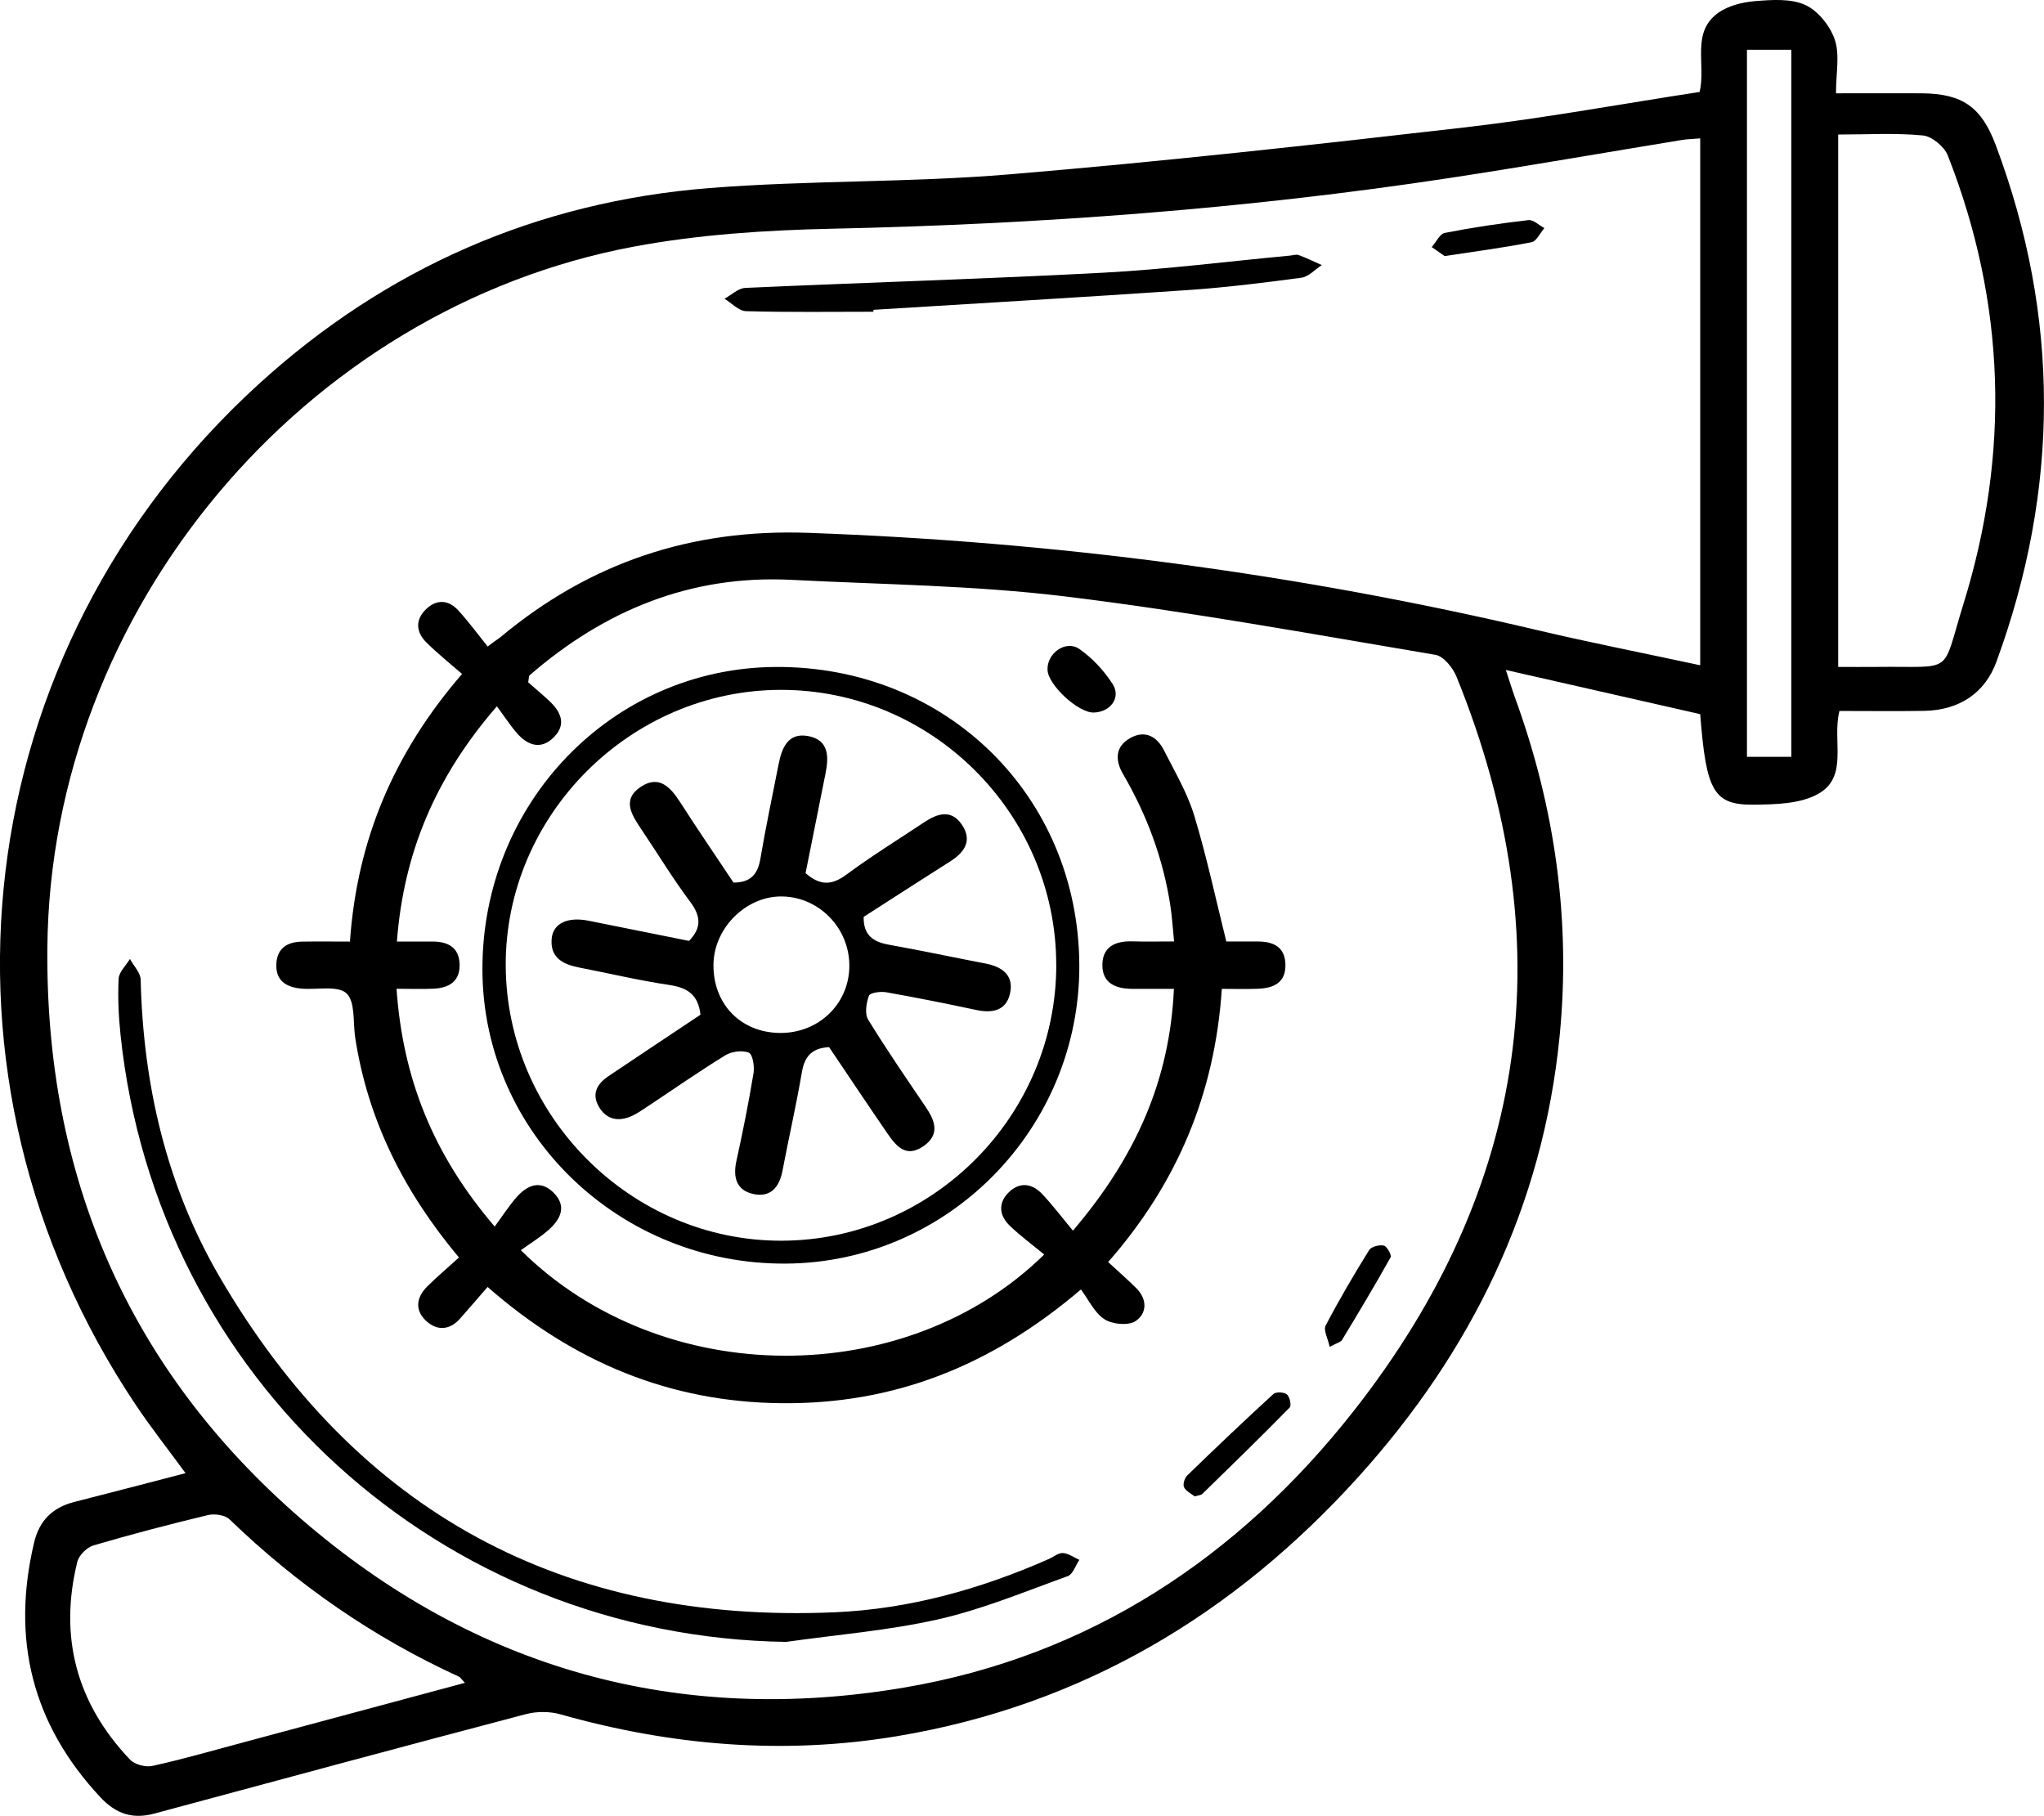 <?xml version="1.0" encoding="UTF-8"?>
<svg id="_Слой_1" data-name="Слой 1" xmlns="http://www.w3.org/2000/svg" viewBox="0 0 455.25 404.43">
  <defs>
    <style>
      .cls-1 {
        stroke-width: 0px;
      }
    </style>
  </defs>
  <path class="cls-1" d="m378.54,20.48c1.48-6.1-1.93-13.15,4.04-17.54,2.23-1.64,5.42-2.45,8.24-2.68,3.75-.31,8.01-.63,11.25.84,2.85,1.29,5.57,4.7,6.59,7.75,1.13,3.4.26,7.47.26,11.93,6.87,0,12.97-.03,19.07,0,9.12.06,13.33,3.07,16.51,11.53,14.39,38.33,14.2,76.66.17,115.03-2.54,6.94-8.18,10.85-16.19,10.98-6.27.1-12.54.02-18.79.02-1.69,6.64,2.11,14.62-4.72,18.46-3.99,2.25-9.51,2.36-14.35,2.41-8.96.09-10.62-2.98-11.94-20.16-14.01-3.19-28.17-6.4-43.29-9.84.85,2.57,1.39,4.37,2.03,6.14,8.91,24.43,12.49,49.64,9.94,75.48-3.72,37.71-19.61,70.18-44.79,98.06-27.7,30.66-61.57,50.9-102.73,57.77-25.34,4.23-50.34,2.12-75.02-4.86-2.38-.67-5.26-.68-7.66-.05-27.62,7.27-55.19,14.72-82.77,22.15-4.82,1.3-8.53.12-12.04-3.64-15.22-16.3-19.86-35.2-14.75-56.73,1.15-4.86,4.1-7.8,8.92-9.02,8.16-2.07,16.29-4.21,24.81-6.42-3.92-5.35-7.72-10.16-11.12-15.25C-18.63,239.86-7.37,144.86,57.52,85.64c28.41-25.93,62.15-40.73,100.53-43.76,22.2-1.75,44.58-1.19,66.77-3.05,33.93-2.83,67.79-6.58,101.62-10.48,17.31-2,34.49-5.17,52.1-7.87Zm.17,10.34c-1.55.13-2.86.15-4.14.36-17.22,2.81-34.4,5.83-51.64,8.45-45.61,6.94-91.5,10.31-137.62,11.31-14.74.32-29.65,1.28-44.11,3.98C67.47,68.71,11.28,135.99,10.55,210.93c-.5,50.96,17.97,93.99,56.58,127.4,38.62,33.4,83.97,46.03,134.2,37.52,41.25-6.98,74.49-28.95,100.14-61.57,39.19-49.85,46.82-104.65,22.94-163.56-.81-1.99-2.87-4.57-4.69-4.88-27.51-4.63-54.99-9.67-82.67-13.03-20.1-2.44-40.47-2.63-60.73-3.67-22.42-1.15-41.63,6.74-58.37,21.26-.18.16-.13.59-.31,1.55,1.35,1.19,3,2.58,4.59,4.05,2.6,2.4,4.05,5.23,1.14,8.17-2.82,2.86-5.79,1.9-8.2-.85-1.53-1.75-2.8-3.73-4.5-6.02-13.69,15.79-20.76,32.61-22.27,52.39,3.02,0,5.48,0,7.95,0,3.45,0,5.93,1.33,6.02,5.11.09,3.81-2.42,5.23-5.8,5.39-2.6.12-5.21.02-8.25.02,1.39,19.94,8.12,36.9,21.86,52.96,1.85-2.51,3.19-4.62,4.82-6.48,2.33-2.66,5.23-4.02,8.19-1.17,3.21,3.1,1.66,6.09-1.15,8.52-1.87,1.62-4.01,2.94-6.04,4.39,31.59,31.29,85.97,31.06,116.57.96-2.56-2.11-5.24-4.09-7.62-6.36-2.37-2.26-2.74-5.05-.29-7.47,2.45-2.41,5.22-2.02,7.48.38,2.34,2.49,4.41,5.23,6.83,8.14,13.96-16.37,21.57-33.46,22.49-53.85-3.57,0-6.38,0-9.18,0-3.76,0-6.86-1.23-6.75-5.51.1-3.94,2.98-5.17,6.62-5.07,2.95.09,5.9.02,9.35.02-.31-3.02-.45-5.48-.82-7.89-1.59-10.47-5.21-20.23-10.54-29.37-1.88-3.22-1.72-6.25,1.72-8.11,3.24-1.76,5.86-.23,7.4,2.83,2.39,4.74,5.17,9.4,6.7,14.43,2.78,9.12,4.77,18.49,7.17,28.12,2.1,0,4.58-.01,7.06,0,3.38.02,5.97,1.16,6.1,5.02.14,4.19-2.64,5.38-6.17,5.51-2.59.1-5.19.02-7.99.02-1.55,23.43-10.01,43.4-25.32,60.84,2.38,2.19,4.38,3.94,6.27,5.82,2.51,2.49,2.38,5.66-.18,7.34-1.61,1.05-5.15.72-6.91-.42-2.22-1.44-3.52-4.32-5.24-6.63-20.09,17.13-41.76,25.56-66.62,25.33-24.82-.22-46.33-9.07-65.53-25.89-2.18,2.51-4.13,4.78-6.11,7.02-2.27,2.57-5.02,2.82-7.46.64-2.74-2.44-2.34-5.35.19-7.84,2.22-2.18,4.6-4.2,7-6.38-12.39-14.81-20.27-30.69-23.1-48.89-.53-3.43.05-8.06-1.94-9.93-1.94-1.82-6.54-.77-9.97-1.06-3.37-.28-5.85-1.69-5.66-5.53.17-3.5,2.47-4.88,5.7-4.94,3.44-.06,6.89-.01,10.69-.01,1.58-22.61,9.77-42.01,24.97-59.6-2.77-2.42-5.49-4.59-7.95-7.03-2.37-2.35-2.5-5.1,0-7.46,2.3-2.18,4.94-2.03,7.06.28,2.35,2.56,4.42,5.39,6.6,8.1,1.75-1.37,2.34-1.67,2.83-2.08,19.86-16.57,42.43-24.18,68.56-23.24,54.86,1.96,108.93,9.06,162.33,21.65,11.94,2.82,23.98,5.18,36.34,7.84V30.82Zm30.7-.87v118.58c3.08,0,5.85.03,8.62,0,17.5-.23,14.27,2.1,19.25-13.93,10.47-33.68,9.45-67.09-3.45-99.96-.78-1.98-3.52-4.27-5.54-4.47-6.08-.59-12.25-.21-18.87-.21ZM103.55,374.79c-.87-.92-1.05-1.24-1.32-1.37-19.06-8.73-36.03-20.47-51.1-35.04-1.01-.98-3.35-1.31-4.83-.95-8.54,2.05-17.05,4.27-25.47,6.75-1.47.43-3.25,2.19-3.61,3.65-4.14,16.77-.15,31.54,11.73,44.05,1.05,1.11,3.48,1.75,5,1.41,6.63-1.46,13.17-3.34,19.73-5.1,16.44-4.41,32.87-8.83,49.86-13.4Zm295.43-206.24V11.08h-9.89v157.47h9.89Z"/>
  <path class="cls-1" d="m240.39,214.86c.2,36.44-29.25,66.39-65.45,66.56-37,.18-67.24-29.01-67.49-65.14-.26-37.34,28.84-67.53,65.32-67.74,37.95-.22,67.41,28.67,67.62,66.32Zm-5.14-.01c-.02-33.64-27.7-61.25-61.36-61.21-33.54.04-61.39,27.96-61.25,61.41.14,33.59,28,61.36,61.46,61.27,33.61-.09,61.18-27.8,61.16-61.47Z"/>
  <path class="cls-1" d="m175.16,365.67c-76.9-1.12-140.27-58.54-148.32-135.24-.43-4.12-.62-8.31-.42-12.45.08-1.51,1.64-2.94,2.52-4.41.83,1.54,2.36,3.06,2.39,4.62.56,23.52,5.78,45.96,17.62,66.25,30.54,52.32,76.47,77.26,137.01,74.63,16.55-.72,32.43-5.15,47.61-11.85,1.06-.47,2.14-1.4,3.16-1.34,1.25.08,2.45.97,3.67,1.52-.85,1.25-1.44,3.21-2.58,3.62-9.51,3.43-18.94,7.37-28.75,9.6-11.11,2.52-22.6,3.43-33.92,5.04Z"/>
  <path class="cls-1" d="m194.53,69.43c-9.46,0-18.93.14-28.38-.13-1.62-.05-3.2-1.8-4.79-2.77,1.55-.84,3.06-2.34,4.64-2.41,26.54-1.2,53.1-1.97,79.63-3.38,13.91-.74,27.76-2.51,41.64-3.81.66-.06,1.41-.33,1.97-.13,1.76.65,3.45,1.48,5.16,2.24-1.51.97-2.93,2.59-4.54,2.81-8.38,1.13-16.8,2.17-25.24,2.75-23.35,1.6-46.72,2.95-70.08,4.4,0,.15-.01.29-.02.44Z"/>
  <path class="cls-1" d="m266.09,333.27c-.76-.61-1.94-1.15-2.38-2.06-.3-.62.13-2.03.71-2.6,6.32-6.13,12.7-12.2,19.2-18.15.57-.52,2.37-.44,3.01.09.63.51,1.04,2.47.63,2.9-6.39,6.52-12.93,12.89-19.47,19.26-.31.3-.91.31-1.71.56Z"/>
  <path class="cls-1" d="m243.59,158.69c-3.42.08-10.11-6.08-10.28-9.47-.18-3.72,4.07-6.79,7.11-4.67,2.89,2.02,5.48,4.81,7.39,7.79,1.94,3.03-.49,6.26-4.22,6.35Z"/>
  <path class="cls-1" d="m296.15,299.95c-.41-1.91-1.43-3.73-.9-4.73,3-5.73,6.28-11.32,9.7-16.82.48-.77,2.28-1.22,3.27-.99.7.16,1.78,2.12,1.5,2.61-3.47,6.21-7.13,12.32-10.82,18.41-.29.48-1.1.64-2.75,1.53Z"/>
  <path class="cls-1" d="m321.76,57.03c-.71-.49-1.79-1.25-2.87-2,.96-1.1,1.78-2.94,2.91-3.16,6.16-1.21,12.38-2.13,18.62-2.85,1.1-.13,2.36,1.15,3.55,1.78-.95,1.09-1.75,2.93-2.87,3.15-6.16,1.21-12.4,2.02-19.34,3.08Z"/>
  <path class="cls-1" d="m184.68,233.2c-4.04.24-5.5,2.22-6.09,5.64-1.26,7.36-2.93,14.65-4.33,21.99-.71,3.7-2.78,5.93-6.52,5.08-3.77-.85-4.52-3.77-3.71-7.42,1.43-6.48,2.73-13,3.81-19.55.24-1.48-.22-4.17-1.06-4.5-1.46-.58-3.81-.28-5.22.58-5.94,3.65-11.67,7.66-17.49,11.51-1.1.73-2.21,1.51-3.41,2.04-2.98,1.31-5.63.78-7.3-2.13-1.66-2.89-.31-5.11,2.16-6.77,6.87-4.62,13.77-9.2,20.49-13.68-.5-4.58-3.02-6.04-6.96-6.63-6.73-1-13.37-2.58-20.05-3.88-3.58-.7-6.49-2.14-6.13-6.4.29-3.45,3.56-4.95,8.18-4.03,7.48,1.49,14.95,3,22.41,4.5,2.86-2.94,2.64-5.52.26-8.71-3.87-5.18-7.25-10.74-10.86-16.12-2.12-3.16-4.46-6.61-.15-9.48,4.09-2.73,6.65.1,8.83,3.5,3.85,6,7.88,11.89,11.83,17.82,3.81,0,5.4-1.84,5.99-5.32,1.19-7.04,2.68-14.02,4.05-21.02.73-3.7,2.12-7.17,6.68-6.27,4.55.9,4.52,4.61,3.77,8.33-1.51,7.46-2.99,14.92-4.44,22.18,3.24,2.84,5.87,2.72,9.09.33,5.6-4.15,11.56-7.82,17.37-11.69,2.89-1.92,5.95-2.91,8.3.49,2.45,3.54.73,6.18-2.54,8.25-6.45,4.08-12.85,8.24-19.28,12.36-.08,4.07,2.1,5.57,5.63,6.2,7.19,1.28,14.34,2.82,21.51,4.19,3.8.73,6.41,2.69,5.43,6.78-.91,3.81-4.03,4.31-7.56,3.55-6.66-1.42-13.34-2.76-20.04-3.94-1.24-.22-3.56.12-3.8.78-.59,1.62-.97,4.01-.17,5.32,4.07,6.66,8.51,13.09,12.89,19.56,2.09,3.09,3.08,6.11-.59,8.64-3.91,2.7-6.12-.1-8.08-2.95-4.4-6.41-8.71-12.87-12.91-19.1Zm-10.99-3.15c8.59.09,15.39-6.41,15.48-14.81.09-8.4-6.57-15.39-14.87-15.59-8-.19-15.26,6.92-15.39,15.09-.14,8.82,6.03,15.22,14.78,15.31Z"/>
</svg>